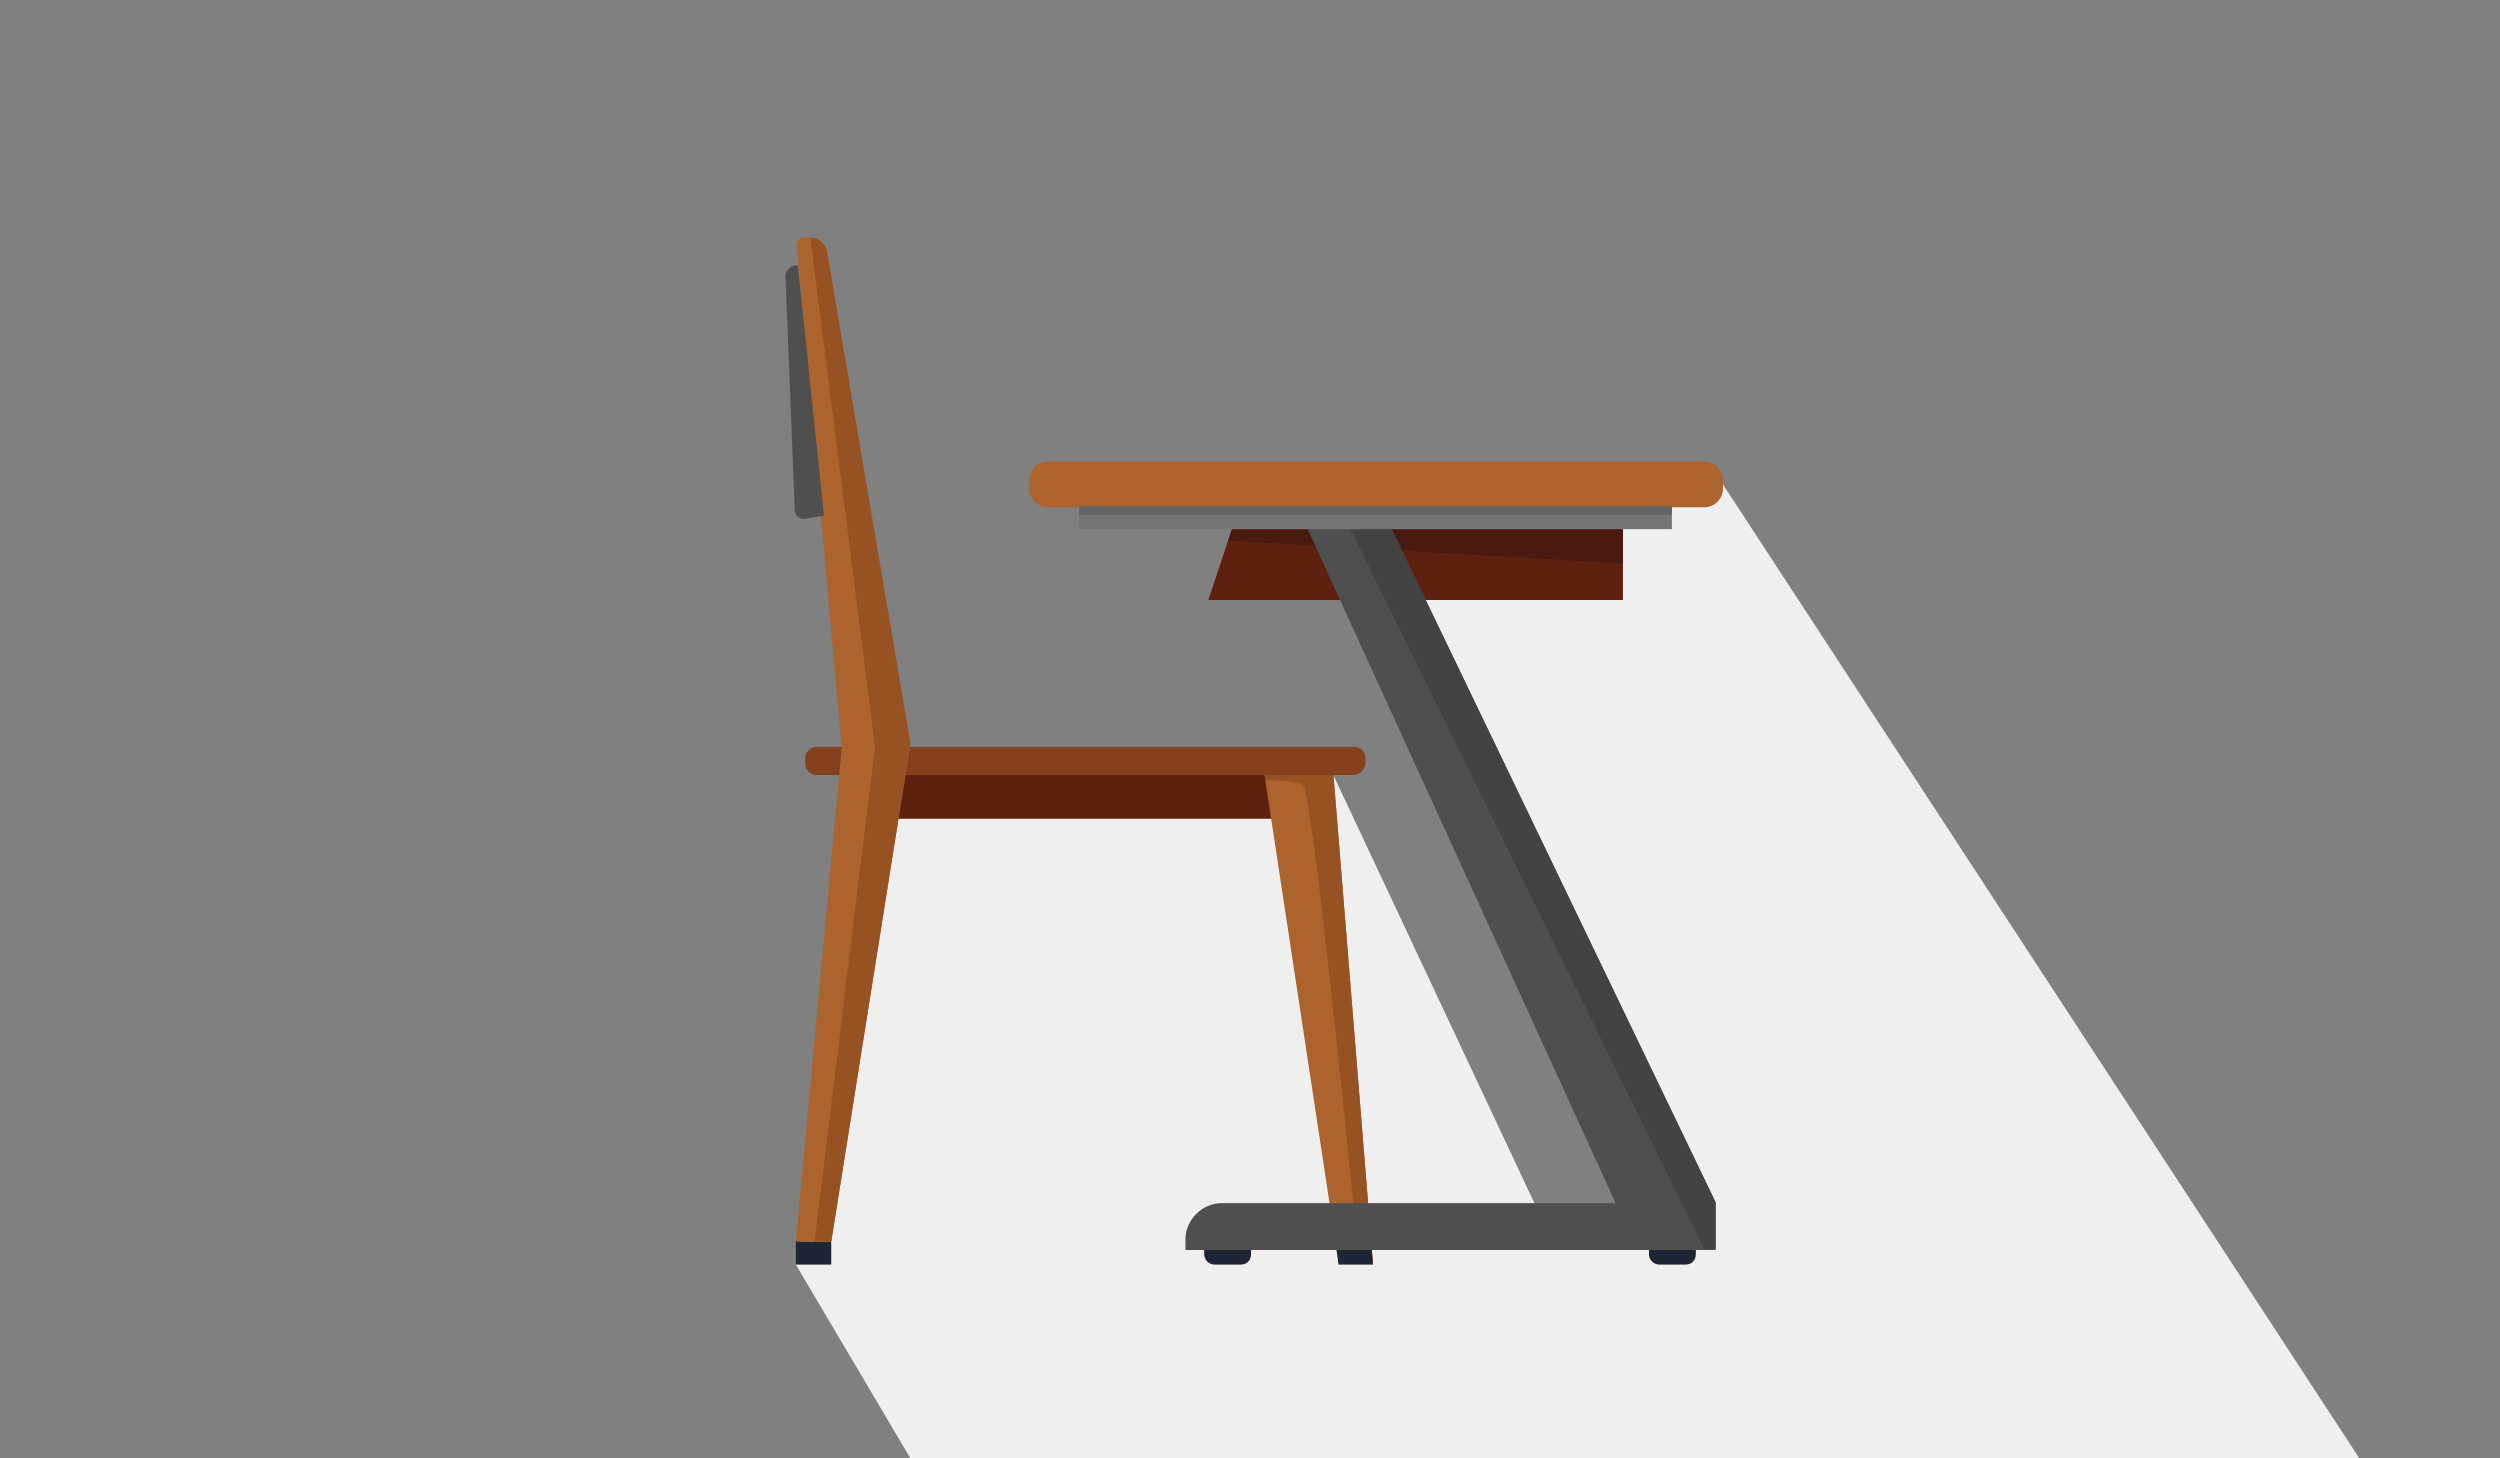 <?xml version="1.0" encoding="utf-8"?>
<!-- Generator: Adobe Illustrator 23.0.3, SVG Export Plug-In . SVG Version: 6.00 Build 0)  -->
<svg version="1.1" xmlns="http://www.w3.org/2000/svg" xmlns:xlink="http://www.w3.org/1999/xlink" x="0px" y="0px" width="240px"
	 height="140px" viewBox="0 0 240 140" style="enable-background:new 0 0 240 140;" xml:space="preserve">
<rect x="0" y="0" width="240" height="140" fill="#808080" stroke="none"/>
<style type="text/css">
	.st0{fill:#F0EFEF;}
	.st1{fill:#5E210F;}
	.st2{fill:#AC632D;}
	.st3{fill:#965223;}
	.st4{fill:#85401D;}
	.st5{fill:#4F4F4F;}
	.st6{fill:#1E2635;}
	.st7{fill:#4A1A10;}
	.st8{fill:#434343;}
	.st9{fill:#757576;}
	.st10{fill:#636464;}
</style>
<g id="Calque_1">
	<polygon class="st0" points="76.4,121.4 87.4,140 226.5,140 165.4,46.5 129.5,56.1 132.8,63.9 158.3,117.2 148.1,117.2 128,74.4 
		84,75.8 	"/>
</g>
<g id="Calque_2">
	<g>
		<rect x="84" y="73" class="st1" width="40.4" height="5.6"/>
		<polygon class="st2" points="121,71.8 127.8,71.8 131.8,121.2 128.5,121.2 		"/>
		<path class="st3" d="M131.8,121.2L127.9,73l-6.7,0.1l0.3,1.8c1,0,2.8,0,3.6,0.5c0.9,0.6,4.7,38.9,5.4,45.9H131.8z"/>
		<path class="st4" d="M129.9,74.4H78.4c-0.6,0-1.1-0.5-1.1-1.1v-0.5c0-0.6,0.5-1.1,1.1-1.1h51.6c0.6,0,1.1,0.5,1.1,1.1v0.5
			C131,73.9,130.5,74.4,129.9,74.4z"/>
		<path class="st2" d="M77.2,22.8h0.6c0.8,0,1.5,0.6,1.6,1.4l8,47.2l-7.6,47.8h-3.4l4.4-47.4l-4.3-48.1
			C76.4,23.2,76.8,22.8,77.2,22.8z"/>
		<path class="st5" d="M76.3,25.5h0.3l2.5,24l-1.8,0.3c-0.5,0.1-1-0.3-1-0.8l-0.9-22.6C75.5,25.9,75.9,25.5,76.3,25.5z"/>
		<rect x="76.4" y="119.2" class="st6" width="3.4" height="2.2"/>
		<polygon class="st6" points="131.8,121.4 128.5,121.4 128.2,119.2 131.6,119.2 		"/>
		<path class="st3" d="M79.8,119.2l7.6-47.8l-8-47.2c-0.1-0.8-0.8-1.4-1.6-1.4l0,0L84,71.7l-5.8,47.5H79.8z"/>
	</g>
	<polygon class="st1" points="155.8,57.6 116,57.6 119.4,47.4 155.8,47.4 	"/>
	<polygon class="st7" points="117.9,51.9 155.8,54.1 155.8,47.4 119.4,47.4 	"/>
	<path class="st6" d="M119.1,121.4h-2.5c-0.6,0-1-0.5-1-1v-0.5c0-0.6,0.5-1,1-1h2.5c0.6,0,1,0.5,1,1v0.5
		C120.1,121,119.7,121.4,119.1,121.4z"/>
	<path class="st6" d="M161.8,121.4h-2.5c-0.6,0-1-0.5-1-1v-0.5c0-0.6,0.5-1,1-1h2.5c0.6,0,1,0.5,1,1v0.5
		C162.8,121,162.4,121.4,161.8,121.4z"/>
	<path class="st5" d="M125.4,50.5l29.7,65h-37.8c-1.9,0-3.5,1.6-3.5,3.5v1h50.9v-4.5l-31.2-64.9L125.4,50.5z"/>
	<polygon class="st8" points="164.7,115.4 133.5,50.6 129.5,50.5 163.6,119.9 164.7,119.9 	"/>
	<path class="st2" d="M163.6,48.7h-63c-1,0-1.8-0.8-1.8-1.8v-0.8c0-1,0.8-1.8,1.8-1.8h63c1,0,1.8,0.8,1.8,1.8v0.8
		C165.4,47.9,164.6,48.7,163.6,48.7z"/>
	<rect x="103.6" y="48.6" class="st9" width="56.9" height="2.2"/>
	<rect x="103.6" y="48.6" class="st10" width="56.9" height="0.8"/>
</g>
</svg>
